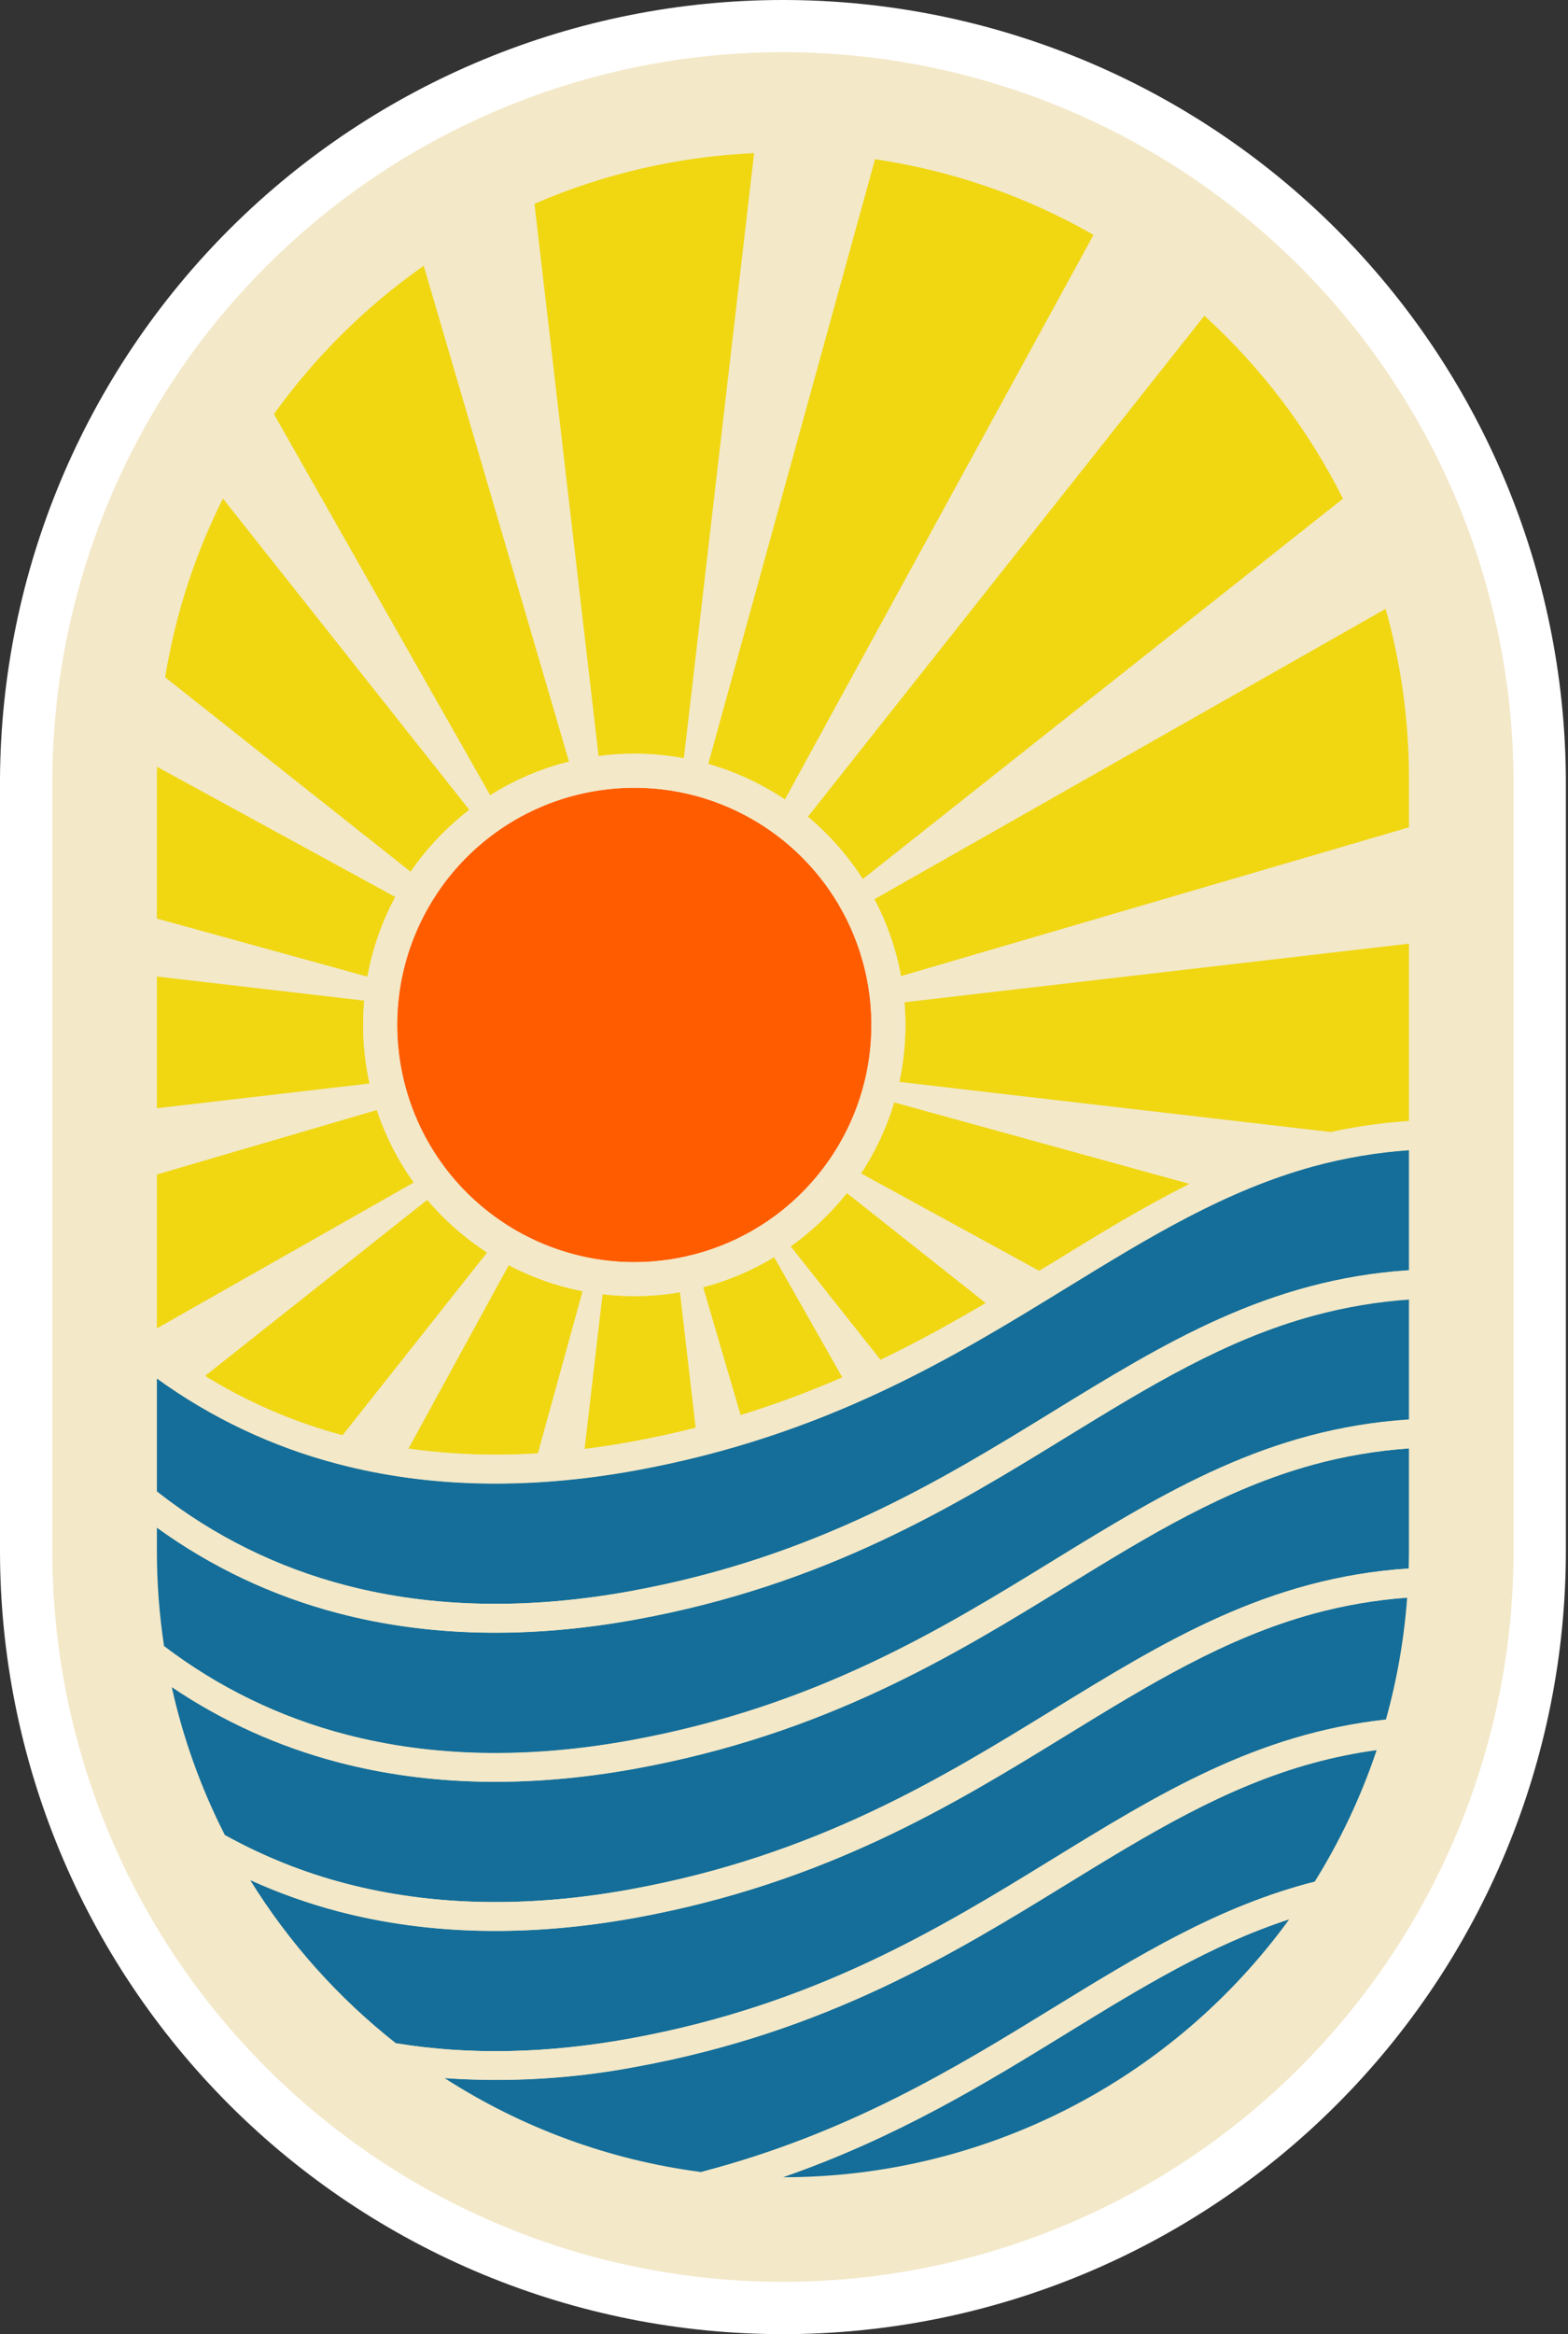 <?xml version="1.0" encoding="UTF-8"?> <svg xmlns="http://www.w3.org/2000/svg" width="84" height="125" viewBox="0 0 84 125" fill="none"><rect x="0" y="0" width="84" height="125" fill="#333333" stroke="none"/> <path d="M41.943 125C36.435 125 30.981 123.916 25.892 121.808C20.803 119.701 16.179 116.611 12.284 112.716C8.39 108.822 5.3 104.198 3.192 99.109C1.085 94.02 -0 88.566 2.34018e-08 83.058V41.701C0.064 30.619 4.511 20.013 12.37 12.199C20.229 4.386 30.86 0 41.942 0C53.024 0 63.656 4.386 71.515 12.199C79.374 20.013 83.821 30.619 83.885 41.701V83.058C83.885 94.182 79.466 104.85 71.6 112.716C63.735 120.581 53.067 125 41.943 125Z" fill="white"></path> <path d="M41.943 122.198C31.562 122.198 21.607 118.075 14.267 110.734C6.926 103.394 2.802 93.439 2.802 83.058V41.702C2.864 31.362 7.015 21.466 14.348 14.177C21.682 6.887 31.602 2.795 41.942 2.795C52.283 2.795 62.203 6.887 69.537 14.177C76.87 21.466 81.021 31.362 81.083 41.702V83.058C81.083 93.439 76.959 103.394 69.619 110.734C62.279 118.074 52.324 122.198 41.943 122.198Z" fill="#F3E8C8"></path> <path d="M75.478 41.701C75.478 23.179 60.463 8.164 41.942 8.164C23.42 8.164 8.405 23.179 8.405 41.701V83.058C8.405 101.58 23.42 116.595 41.942 116.595C60.463 116.595 75.478 101.58 75.478 83.058V41.701Z" fill="#F3E8C8"></path> <path d="M36.635 40.609L40.399 8.202C36.345 8.382 32.357 9.301 28.632 10.913L32.067 40.492C32.702 40.407 33.341 40.364 33.982 40.364C34.872 40.365 35.76 40.447 36.635 40.609Z" fill="#F0D712"></path> <path d="M33.98 69.411C33.412 69.41 32.844 69.377 32.28 69.311L31.317 77.6C32.124 77.501 32.94 77.377 33.765 77.228C34.979 77.007 36.146 76.753 37.267 76.466L36.426 69.205C35.618 69.342 34.8 69.411 33.98 69.411Z" fill="#F0D712"></path> <path d="M48.504 54.888C48.503 55.913 48.395 56.936 48.18 57.939L71.338 60.628C72.702 60.33 74.086 60.135 75.48 60.044V50.536L48.452 53.674C48.485 54.075 48.504 54.48 48.504 54.888Z" fill="#F0D712"></path> <path d="M19.516 53.587L8.405 52.297V59.348L19.799 58.024C19.572 56.994 19.457 55.942 19.457 54.887C19.457 54.449 19.478 54.016 19.516 53.587Z" fill="#F0D712"></path> <path d="M46.219 47.077L71.945 26.705C70.092 23.012 67.575 19.691 64.52 16.909L43.278 43.74C44.423 44.697 45.414 45.822 46.219 47.077Z" fill="#F0D712"></path> <path d="M26.093 67.077C24.894 66.297 23.815 65.347 22.891 64.255L10.983 73.689C13.27 75.101 15.751 76.171 18.348 76.865L26.093 67.077Z" fill="#F0D712"></path> <path d="M42.358 66.745L47.177 72.829C49.186 71.861 51.046 70.827 52.81 69.787L45.366 63.892C44.503 64.981 43.49 65.941 42.358 66.745Z" fill="#F0D712"></path> <path d="M25.143 43.371L11.943 26.7C10.432 29.715 9.388 32.941 8.847 36.269L22.001 46.687C22.869 45.423 23.929 44.304 25.143 43.371Z" fill="#F0D712"></path> <path d="M58.582 12.577C54.967 10.508 50.996 9.134 46.876 8.527L37.942 40.915C39.402 41.33 40.787 41.972 42.047 42.817L58.582 12.577Z" fill="#F0D712"></path> <path d="M27.253 67.756L21.879 77.584C24.176 77.901 26.499 77.985 28.812 77.836L31.209 69.15C29.83 68.88 28.497 68.411 27.253 67.756Z" fill="#F0D712"></path> <path d="M46.128 62.838L55.676 68.059L56.377 67.638C58.862 66.11 61.255 64.641 63.736 63.405L47.905 59.038C47.5 60.384 46.901 61.664 46.128 62.838Z" fill="#F0D712"></path> <path d="M8.414 41.066C8.414 41.28 8.405 41.493 8.405 41.709V49.191L19.687 52.303C19.957 50.812 20.46 49.372 21.177 48.037L8.414 41.066Z" fill="#F0D712"></path> <path d="M75.48 44.304V41.702C75.482 38.627 75.061 35.566 74.23 32.606L46.843 48.156C47.524 49.449 48.004 50.837 48.267 52.273L75.48 44.304Z" fill="#F0D712"></path> <path d="M8.405 62.898V71.137L22.166 63.327C21.316 62.139 20.65 60.831 20.19 59.445L8.405 62.898Z" fill="#F0D712"></path> <path d="M37.67 68.934L39.678 75.789C41.531 75.219 43.35 74.544 45.127 73.769L41.47 67.325C40.287 68.04 39.007 68.582 37.67 68.934Z" fill="#F0D712"></path> <path d="M22.7 14.233C19.598 16.411 16.884 19.096 14.675 22.176L26.263 42.59C27.564 41.767 28.988 41.158 30.482 40.786L22.7 14.233Z" fill="#F0D712"></path> <path d="M36.383 67.362C43.271 66.036 47.78 59.376 46.454 52.488C45.127 45.599 38.467 41.09 31.579 42.417C24.69 43.743 20.181 50.403 21.508 57.291C22.834 64.18 29.494 68.689 36.383 67.362Z" fill="#FF5C00"></path> <path d="M26.093 67.077C26.467 67.32 26.854 67.547 27.253 67.756C28.497 68.409 29.83 68.877 31.209 69.144C31.561 69.213 31.918 69.268 32.28 69.311C32.844 69.377 33.412 69.41 33.98 69.411C34.799 69.41 35.615 69.342 36.422 69.205C36.842 69.132 37.263 69.042 37.67 68.934C39.007 68.582 40.286 68.041 41.47 67.326C41.774 67.143 42.069 66.948 42.358 66.745C43.49 65.941 44.503 64.981 45.366 63.892C45.635 63.553 45.889 63.2 46.128 62.838C46.9 61.662 47.497 60.379 47.9 59.031C48.006 58.673 48.1 58.309 48.18 57.939C48.395 56.936 48.503 55.913 48.504 54.887C48.504 54.48 48.485 54.075 48.452 53.674C48.413 53.202 48.351 52.735 48.267 52.273C48.004 50.834 47.524 49.444 46.843 48.149C46.65 47.781 46.442 47.423 46.219 47.075C45.414 45.819 44.422 44.694 43.277 43.738C41.716 42.432 39.898 41.47 37.941 40.912C37.514 40.79 37.076 40.688 36.634 40.607C35.758 40.444 34.87 40.362 33.979 40.361C33.339 40.361 32.699 40.404 32.064 40.489C31.531 40.559 31.002 40.659 30.481 40.789C28.987 41.159 27.563 41.767 26.261 42.587C25.877 42.83 25.503 43.09 25.141 43.368C23.504 44.626 22.153 46.216 21.175 48.034C20.457 49.369 19.954 50.809 19.684 52.3C19.608 52.723 19.552 53.151 19.513 53.585C19.475 54.013 19.454 54.446 19.454 54.885C19.452 57.912 20.399 60.864 22.164 63.324C22.393 63.643 22.635 63.953 22.888 64.252C23.813 65.345 24.893 66.297 26.093 67.077ZM21.278 54.889C21.278 52.377 22.023 49.921 23.419 47.832C24.815 45.743 26.799 44.115 29.119 43.154C31.441 42.192 33.995 41.941 36.458 42.431C38.922 42.921 41.186 44.131 42.962 45.907C44.739 47.684 45.948 49.947 46.438 52.411C46.928 54.875 46.677 57.429 45.715 59.75C44.754 62.071 43.126 64.055 41.037 65.45C38.948 66.846 36.493 67.591 33.98 67.591C30.613 67.587 27.384 66.248 25.002 63.866C22.621 61.484 21.282 58.255 21.278 54.887V54.889Z" fill="#F3E8C8"></path> <path d="M57.179 68.944C51.118 72.668 44.248 76.889 34.041 78.751C28.297 79.793 22.94 79.675 18.096 78.4C14.609 77.49 11.323 75.938 8.405 73.823V79.871L8.518 79.961C11.482 82.276 14.891 83.957 18.533 84.9C23.146 86.105 28.272 86.21 33.765 85.212C43.687 83.407 50.427 79.267 56.374 75.614C62.426 71.896 67.921 68.521 75.479 68.028V61.598C73.75 61.718 72.037 62.008 70.365 62.464C65.623 63.761 61.521 66.282 57.179 68.944Z" fill="#146E99"></path> <path d="M63.733 63.398C61.252 64.633 58.859 66.103 56.374 67.632L55.673 68.052C54.743 68.623 53.791 69.202 52.807 69.781C51.043 70.82 49.183 71.854 47.174 72.822C46.507 73.144 45.824 73.457 45.125 73.762C43.347 74.537 41.528 75.212 39.675 75.782C38.893 76.022 38.089 76.248 37.263 76.459C36.142 76.744 34.975 76.998 33.761 77.221C32.936 77.371 32.12 77.495 31.313 77.593C30.473 77.699 29.638 77.777 28.808 77.829C26.495 77.978 24.172 77.894 21.875 77.576C20.748 77.418 19.63 77.195 18.528 76.91L18.338 76.858C14.768 75.905 11.427 74.243 8.513 71.97L8.401 71.88V73.811C11.319 75.926 14.605 77.478 18.091 78.388C22.936 79.662 28.3 79.78 34.036 78.738C44.243 76.882 51.114 72.661 57.175 68.931C61.518 66.27 65.618 63.748 70.361 62.452C72.033 61.997 73.746 61.707 75.475 61.587V60.032C74.082 60.122 72.698 60.317 71.334 60.616C68.611 61.227 66.131 62.203 63.733 63.398Z" fill="#F3E8C8"></path> <path d="M57.179 76.929C51.118 80.653 44.248 84.874 34.041 86.736C28.297 87.779 22.94 87.662 18.096 86.387C14.609 85.476 11.323 83.924 8.405 81.81V83.071C8.405 84.776 8.534 86.48 8.791 88.166C11.691 90.375 15.003 91.984 18.533 92.898C23.146 94.104 28.272 94.21 33.765 93.211C43.687 91.406 50.427 87.265 56.374 83.613C62.426 79.895 67.921 76.52 75.479 76.027V69.597C73.75 69.717 72.037 70.007 70.365 70.463C65.623 71.746 61.521 74.268 57.179 76.929Z" fill="#146E99"></path> <path d="M56.374 75.615C50.427 79.269 43.687 83.409 33.765 85.213C28.272 86.212 23.146 86.107 18.533 84.902C14.891 83.958 11.482 82.277 8.518 79.962L8.405 79.873V81.803C11.323 83.917 14.609 85.469 18.096 86.38C22.94 87.655 28.304 87.772 34.041 86.729C44.248 84.874 51.118 80.653 57.179 76.922C61.522 74.261 65.623 71.739 70.365 70.443C72.037 69.987 73.75 69.697 75.479 69.577V68.022C67.921 68.524 62.426 71.897 56.374 75.615Z" fill="#F3E8C8"></path> <path d="M70.365 78.435C65.623 79.727 61.521 82.246 57.179 84.913C51.118 88.637 44.248 92.858 34.041 94.719C28.297 95.762 22.94 95.645 18.096 94.371C14.925 93.54 11.918 92.18 9.201 90.346C9.811 93.099 10.767 95.763 12.048 98.275C14.091 99.41 16.269 100.282 18.531 100.871C23.144 102.077 28.27 102.182 33.763 101.182C43.686 99.379 50.426 95.238 56.373 91.586C62.422 87.87 67.915 84.494 75.464 84C75.472 83.687 75.478 83.374 75.478 83.058V77.568C73.749 77.689 72.037 77.979 70.365 78.435Z" fill="#146E99"></path> <path d="M56.374 83.6C50.427 87.253 43.687 91.394 33.765 93.198C28.272 94.197 23.146 94.092 18.533 92.886C15.003 91.971 11.691 90.362 8.791 88.153C8.905 88.893 9.042 89.624 9.203 90.346C11.919 92.177 14.926 93.536 18.096 94.365C22.94 95.64 28.304 95.756 34.041 94.714C44.248 92.858 51.118 88.637 57.179 84.907C61.522 82.246 65.623 79.724 70.365 78.43C72.037 77.973 73.75 77.683 75.479 77.562V76.014C67.922 76.509 62.426 79.882 56.374 83.6Z" fill="#F3E8C8"></path> <path d="M70.365 86.419C65.623 87.716 61.521 90.238 57.179 92.9C51.118 96.623 44.248 100.844 34.041 102.706C28.297 103.748 22.94 103.631 18.096 102.356C16.487 101.932 14.918 101.372 13.404 100.683C15.476 104.029 18.117 106.987 21.21 109.422C25.102 110.061 29.31 109.982 33.762 109.167C43.684 107.363 50.424 103.223 56.371 99.569C62.088 96.057 67.311 92.845 74.244 92.091C74.839 89.957 75.221 87.77 75.383 85.56C73.686 85.684 72.006 85.972 70.365 86.419Z" fill="#146E99"></path> <path d="M56.374 91.586C50.427 95.238 43.687 99.379 33.765 101.182C28.272 102.182 23.146 102.077 18.533 100.871C16.271 100.282 14.092 99.41 12.049 98.275C12.47 99.097 12.922 99.9 13.407 100.683C14.92 101.37 16.488 101.927 18.096 102.349C22.94 103.624 28.304 103.741 34.041 102.699C44.248 100.843 51.118 96.622 57.179 92.893C61.522 90.231 65.623 87.709 70.365 86.413C72.007 85.966 73.688 85.679 75.386 85.555C75.425 85.038 75.45 84.517 75.465 83.994C67.915 84.494 62.422 87.87 56.374 91.586Z" fill="#F3E8C8"></path> <path d="M57.179 100.885C51.118 104.608 44.248 108.829 34.041 110.691C30.675 111.328 27.241 111.53 23.824 111.292C27.976 113.965 32.671 115.683 37.568 116.32C45.469 114.259 51.22 110.729 56.374 107.563C60.997 104.726 65.288 102.087 70.424 100.777C71.804 98.564 72.92 96.196 73.749 93.723C72.607 93.88 71.477 94.11 70.365 94.413C65.623 95.701 61.521 98.223 57.179 100.885Z" fill="#146E99"></path> <path d="M56.374 99.569C50.427 103.223 43.687 107.363 33.765 109.167C29.313 109.977 25.104 110.061 21.213 109.422C22.053 110.083 22.924 110.704 23.824 111.284C27.241 111.521 30.675 111.319 34.041 110.683C44.248 108.828 51.118 104.607 57.179 100.876C61.522 98.215 65.623 95.693 70.365 94.397C71.477 94.095 72.608 93.864 73.749 93.708C73.929 93.173 74.094 92.632 74.247 92.084C67.314 92.851 62.091 96.057 56.374 99.569Z" fill="#F3E8C8"></path> <path d="M57.179 108.87C52.837 111.543 48.062 114.474 41.943 116.597C47.234 116.602 52.45 115.352 57.165 112.951C61.88 110.55 65.958 107.066 69.066 102.784C64.863 104.152 61.12 106.448 57.179 108.87Z" fill="#146E99"></path> <path d="M56.374 107.555C51.22 110.721 45.469 114.251 37.568 116.312C39.019 116.499 40.48 116.593 41.943 116.592C48.062 114.465 52.83 111.537 57.179 108.864C61.12 106.445 64.863 104.149 69.066 102.779C69.542 102.125 69.995 101.454 70.424 100.766C65.288 102.078 60.993 104.718 56.374 107.555Z" fill="#F3E8C8"></path> </svg> 
